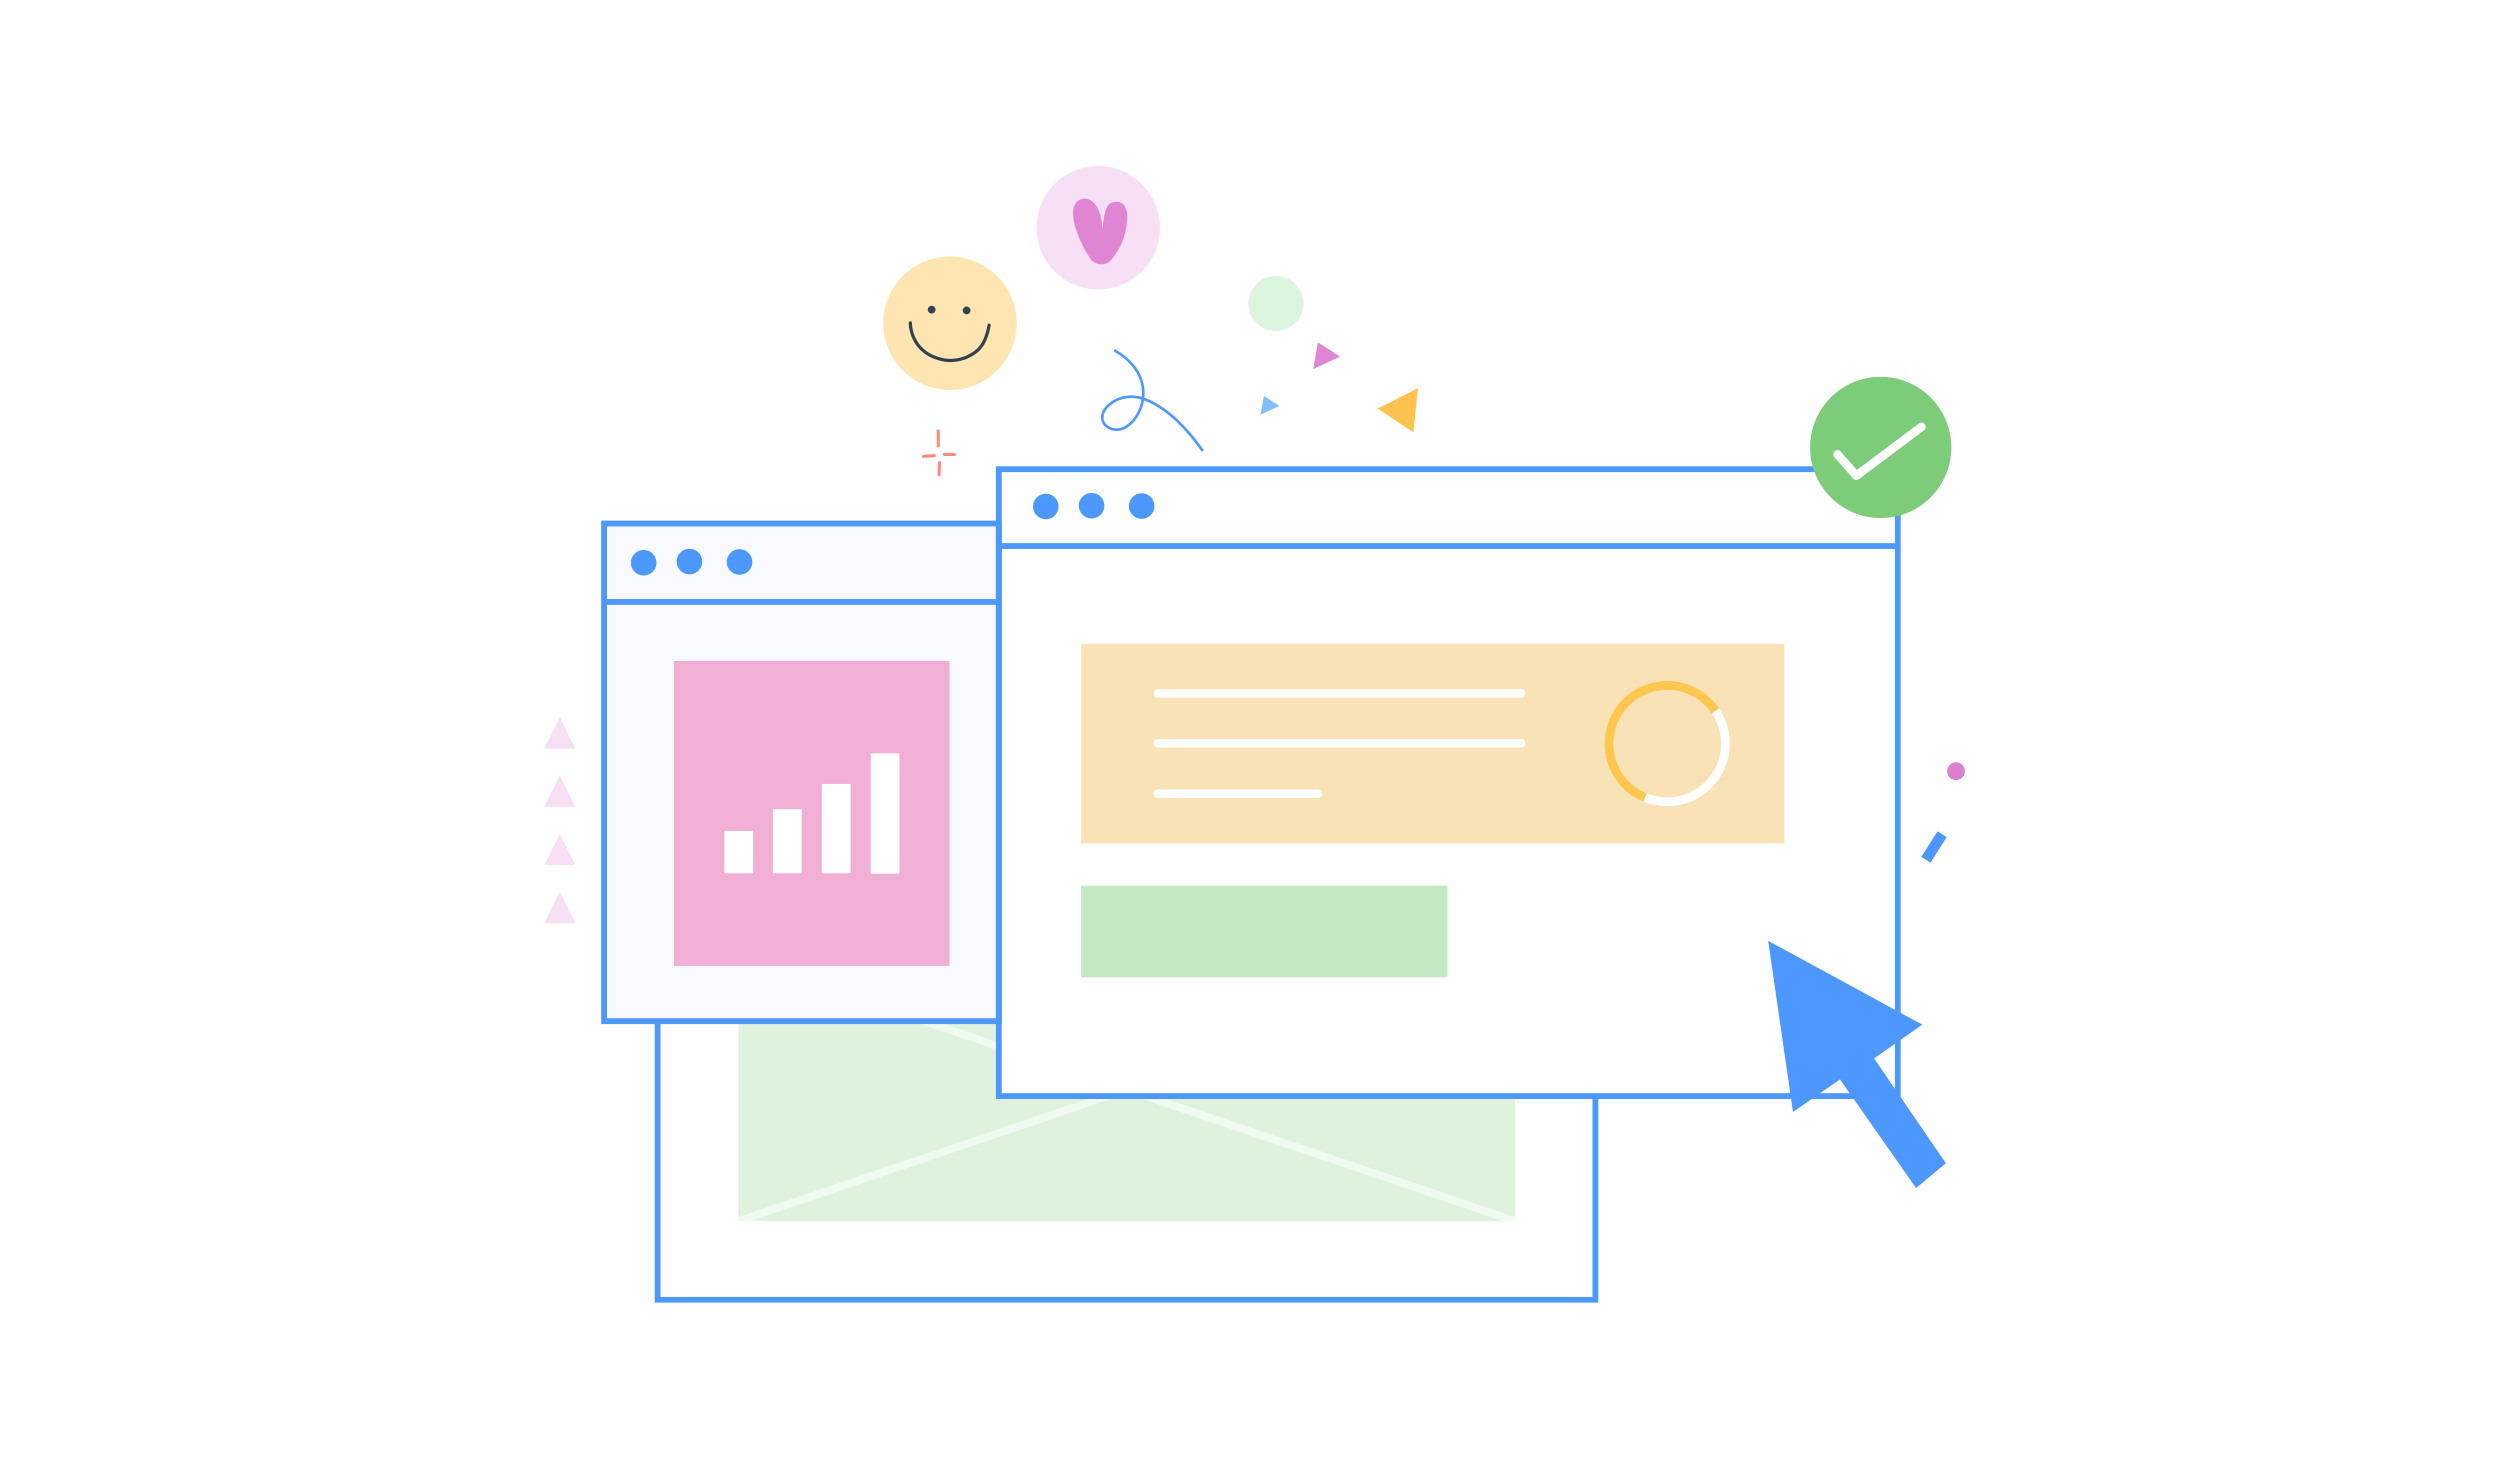 <svg width="271" height="160" viewBox="0 0 271 160" fill="none" xmlns="http://www.w3.org/2000/svg">
<rect width="271" height="160" fill="white"/>
<g clip-path="url(#clip0_10070_44035)">
<path d="M164.234 103.878H80.039V132.364H164.234V103.878Z" fill="#DFF2DE"/>
<path d="M172.942 90.203H71.285V140.905H172.942V90.203Z" stroke="#4D98FF" stroke-width="0.631" stroke-miterlimit="10"/>
<path opacity="0.5" d="M80.039 132.364L164.234 103.878" stroke="white" stroke-width="0.842" stroke-miterlimit="10" stroke-linecap="round" stroke-linejoin="round"/>
<path opacity="0.5" d="M164.234 132.364L80.039 103.878" stroke="white" stroke-width="0.842" stroke-miterlimit="10" stroke-linecap="round" stroke-linejoin="round"/>
<path d="M108.441 56.457H65.481V110.988H108.441V56.457Z" fill="white"/>
<path opacity="0.33" d="M108.441 56.457H65.481V110.988H108.441V56.457Z" fill="#EAF1FF"/>
<path d="M130.32 48.8C128.763 46.57 126.743 44.424 124.345 43.372C123.125 42.825 121.694 42.867 120.558 43.624C119.801 44.129 119.296 44.887 119.548 45.644C119.758 46.233 120.348 46.528 120.937 46.57C123.293 46.78 126.322 41.226 120.895 38.028" stroke="#4D9AFF" stroke-width="0.292" stroke-miterlimit="10" stroke-linecap="round" stroke-linejoin="round"/>
<path d="M205.721 50.862H108.271V118.816H205.721V50.862Z" fill="white"/>
<path d="M205.721 50.862H108.271V118.816H205.721V50.862Z" stroke="#4D98FF" stroke-width="0.631" stroke-miterlimit="10"/>
<path d="M108.398 59.191H205.806" stroke="#4D98FF" stroke-width="0.631" stroke-miterlimit="10"/>
<path d="M108.272 56.752H65.481V110.694H108.272V56.752Z" stroke="#4D98FF" stroke-width="0.631" stroke-miterlimit="10"/>
<path d="M191.668 101.984L194.361 120.54L199.452 117.006L207.699 128.787L210.939 126.094L203.155 114.734L208.372 111.073L191.668 101.984Z" fill="#4D98FF"/>
<path d="M113.363 56.292C114.13 56.292 114.752 55.67 114.752 54.903C114.752 54.136 114.13 53.515 113.363 53.515C112.596 53.515 111.975 54.136 111.975 54.903C111.975 55.67 112.596 56.292 113.363 56.292Z" fill="#4D98FF"/>
<path d="M118.328 56.206C119.095 56.206 119.717 55.584 119.717 54.817C119.717 54.05 119.095 53.429 118.328 53.429C117.561 53.429 116.939 54.05 116.939 54.817C116.939 55.584 117.561 56.206 118.328 56.206Z" fill="#4D98FF"/>
<path d="M123.756 56.249C124.523 56.249 125.144 55.627 125.144 54.86C125.144 54.093 124.523 53.472 123.756 53.472C122.989 53.472 122.367 54.093 122.367 54.86C122.367 55.627 122.989 56.249 123.756 56.249Z" fill="#4D98FF"/>
<path d="M69.771 62.389C70.538 62.389 71.16 61.768 71.16 61.001C71.16 60.234 70.538 59.612 69.771 59.612C69.004 59.612 68.383 60.234 68.383 61.001C68.383 61.768 69.004 62.389 69.771 62.389Z" fill="#4D98FF"/>
<path d="M74.736 62.264C75.503 62.264 76.125 61.643 76.125 60.876C76.125 60.109 75.503 59.487 74.736 59.487C73.969 59.487 73.348 60.109 73.348 60.876C73.348 61.643 73.969 62.264 74.736 62.264Z" fill="#4D98FF"/>
<path d="M80.164 62.307C80.931 62.307 81.552 61.686 81.552 60.919C81.552 60.152 80.931 59.53 80.164 59.53C79.397 59.53 78.775 60.152 78.775 60.919C78.775 61.686 79.397 62.307 80.164 62.307Z" fill="#4D98FF"/>
<path d="M65.522 65.25H108.145" stroke="#4D98FF" stroke-width="0.631" stroke-miterlimit="10"/>
<path d="M102.929 71.647H73.055V104.719H102.929V71.647Z" fill="#F1AFD6"/>
<path d="M193.434 69.797H117.191V91.424H193.434V69.797Z" fill="#F9E3B6"/>
<path d="M156.912 96.008H117.191V105.938H156.912V96.008Z" fill="#C5E9C2"/>
<path d="M151.947 46.023L149.338 44.298L153.714 42.068L153.209 46.865L151.947 46.023Z" fill="#FFC24F"/>
<path d="M212.032 84.564C212.567 84.564 213 84.131 213 83.597C213 83.062 212.567 82.629 212.032 82.629C211.498 82.629 211.064 83.062 211.064 83.597C211.064 84.131 211.498 84.564 212.032 84.564Z" fill="#DB80CE"/>
<path d="M211.024 90.749L210.031 90.115L208.265 92.881L209.258 93.516L211.024 90.749Z" fill="#4D95FF"/>
<path d="M62.366 81.157L60.683 77.749L59 81.157H62.366Z" fill="#F7DFF5"/>
<path d="M62.366 87.469L60.683 84.061L59 87.469H62.366Z" fill="#F7DFF5"/>
<path d="M62.366 93.78L60.683 90.372L59 93.78H62.366Z" fill="#F7DFF5"/>
<path d="M62.366 100.092L60.683 96.642L59 100.092H62.366Z" fill="#F7DFF5"/>
<path d="M125.523 75.181H164.907" stroke="white" stroke-width="0.919" stroke-miterlimit="10" stroke-linecap="round" stroke-linejoin="round"/>
<path d="M125.523 80.565H164.907" stroke="white" stroke-width="0.919" stroke-miterlimit="10" stroke-linecap="round" stroke-linejoin="round"/>
<path d="M125.523 86.035H142.859" stroke="white" stroke-width="0.919" stroke-miterlimit="10" stroke-linecap="round" stroke-linejoin="round"/>
<path d="M203.869 56.16C208.098 56.16 211.527 52.731 211.527 48.502C211.527 44.272 208.098 40.844 203.869 40.844C199.639 40.844 196.211 44.272 196.211 48.502C196.211 52.731 199.639 56.16 203.869 56.16Z" fill="#7DCC7A"/>
<path d="M199.199 49.259L201.219 51.573L208.288 46.272" stroke="white" stroke-width="0.925" stroke-miterlimit="10" stroke-linecap="round" stroke-linejoin="round"/>
<path d="M97.5 81.658H94.387V94.702H97.5V81.658Z" fill="white"/>
<path d="M86.897 87.716H83.783V94.658H86.897V87.716Z" fill="white"/>
<path d="M81.637 90.073H78.523V94.66H81.637V90.073Z" fill="white"/>
<path d="M92.198 84.981H89.084V94.659H92.198V84.981Z" fill="white"/>
<path d="M178.329 86.455C176.015 85.529 174.416 83.257 174.416 80.606C174.416 77.114 177.235 74.295 180.727 74.295C182.915 74.295 184.809 75.389 185.945 77.072" stroke="#FFC74F" stroke-width="0.951" stroke-miterlimit="10"/>
<path d="M185.946 77.073C186.619 78.083 187.04 79.303 187.04 80.608C187.04 84.1 184.221 86.919 180.728 86.919C179.887 86.919 179.087 86.751 178.33 86.456" stroke="white" stroke-width="0.951" stroke-miterlimit="10"/>
<path d="M101.791 51.453L101.833 50.148" stroke="#FF8880" stroke-width="0.334" stroke-miterlimit="10" stroke-linecap="round" stroke-linejoin="round"/>
<path d="M101.707 48.338V46.697" stroke="#FF8880" stroke-width="0.334" stroke-miterlimit="10" stroke-linecap="round" stroke-linejoin="round"/>
<path d="M100.107 49.473L101.286 49.389" stroke="#FF8880" stroke-width="0.334" stroke-miterlimit="10" stroke-linecap="round" stroke-linejoin="round"/>
<path d="M102.379 49.265H103.473" stroke="#FF8880" stroke-width="0.334" stroke-miterlimit="10" stroke-linecap="round" stroke-linejoin="round"/>
<path d="M138.314 35.881C139.964 35.881 141.301 34.544 141.301 32.894C141.301 31.244 139.964 29.906 138.314 29.906C136.664 29.906 135.326 31.244 135.326 32.894C135.326 34.544 136.664 35.881 138.314 35.881Z" fill="#DCF5DE"/>
<path d="M137.01 42.91L136.631 44.972L138.693 44.004L137.01 42.91Z" fill="#83BEFF"/>
<path d="M142.858 37.102L142.354 40.005L145.257 38.658L142.858 37.102Z" fill="#E085D3"/>
<path d="M102.972 42.276C106.969 42.276 110.209 39.036 110.209 35.039C110.209 31.042 106.969 27.802 102.972 27.802C98.975 27.802 95.734 31.042 95.734 35.039C95.734 39.036 98.975 42.276 102.972 42.276Z" fill="#FFE5B2"/>
<path d="M100.995 33.988C101.227 33.988 101.416 33.8 101.416 33.567C101.416 33.335 101.227 33.147 100.995 33.147C100.763 33.147 100.574 33.335 100.574 33.567C100.574 33.8 100.763 33.988 100.995 33.988Z" fill="#314351"/>
<path d="M104.78 34.07C105.013 34.07 105.201 33.882 105.201 33.649C105.201 33.417 105.013 33.228 104.78 33.228C104.548 33.228 104.359 33.417 104.359 33.649C104.359 33.882 104.548 34.07 104.78 34.07Z" fill="#314351"/>
<path d="M98.68 34.997C98.68 34.997 98.596 38.363 102.425 39.036C103.266 39.163 104.318 38.994 105.075 38.574C105.959 38.111 106.801 37.522 107.221 35.249" stroke="#314351" stroke-width="0.352" stroke-miterlimit="10" stroke-linecap="round" stroke-linejoin="round"/>
<path d="M119.044 31.38C122.739 31.38 125.734 28.385 125.734 24.69C125.734 20.995 122.739 18 119.044 18C115.349 18 112.354 20.995 112.354 24.69C112.354 28.385 115.349 31.38 119.044 31.38Z" fill="#F7DFF5"/>
<path d="M118.159 27.973C118.159 27.973 116.729 25.995 116.35 23.639C116.139 21.913 116.981 21.703 117.233 21.577C117.528 21.451 119.295 21.282 119.506 24.859C119.758 22.334 120.053 21.956 121.02 21.872C121.778 21.829 122.745 22.587 121.82 25.742C121.567 26.626 121.02 27.468 120.473 28.141C119.884 28.898 118.664 28.814 118.159 27.973Z" fill="#E085D3"/>
</g>
<defs>
<clipPath id="clip0_10070_44035">
<rect width="154" height="123.2" fill="white" transform="translate(59 18)"/>
</clipPath>
</defs>
</svg>
